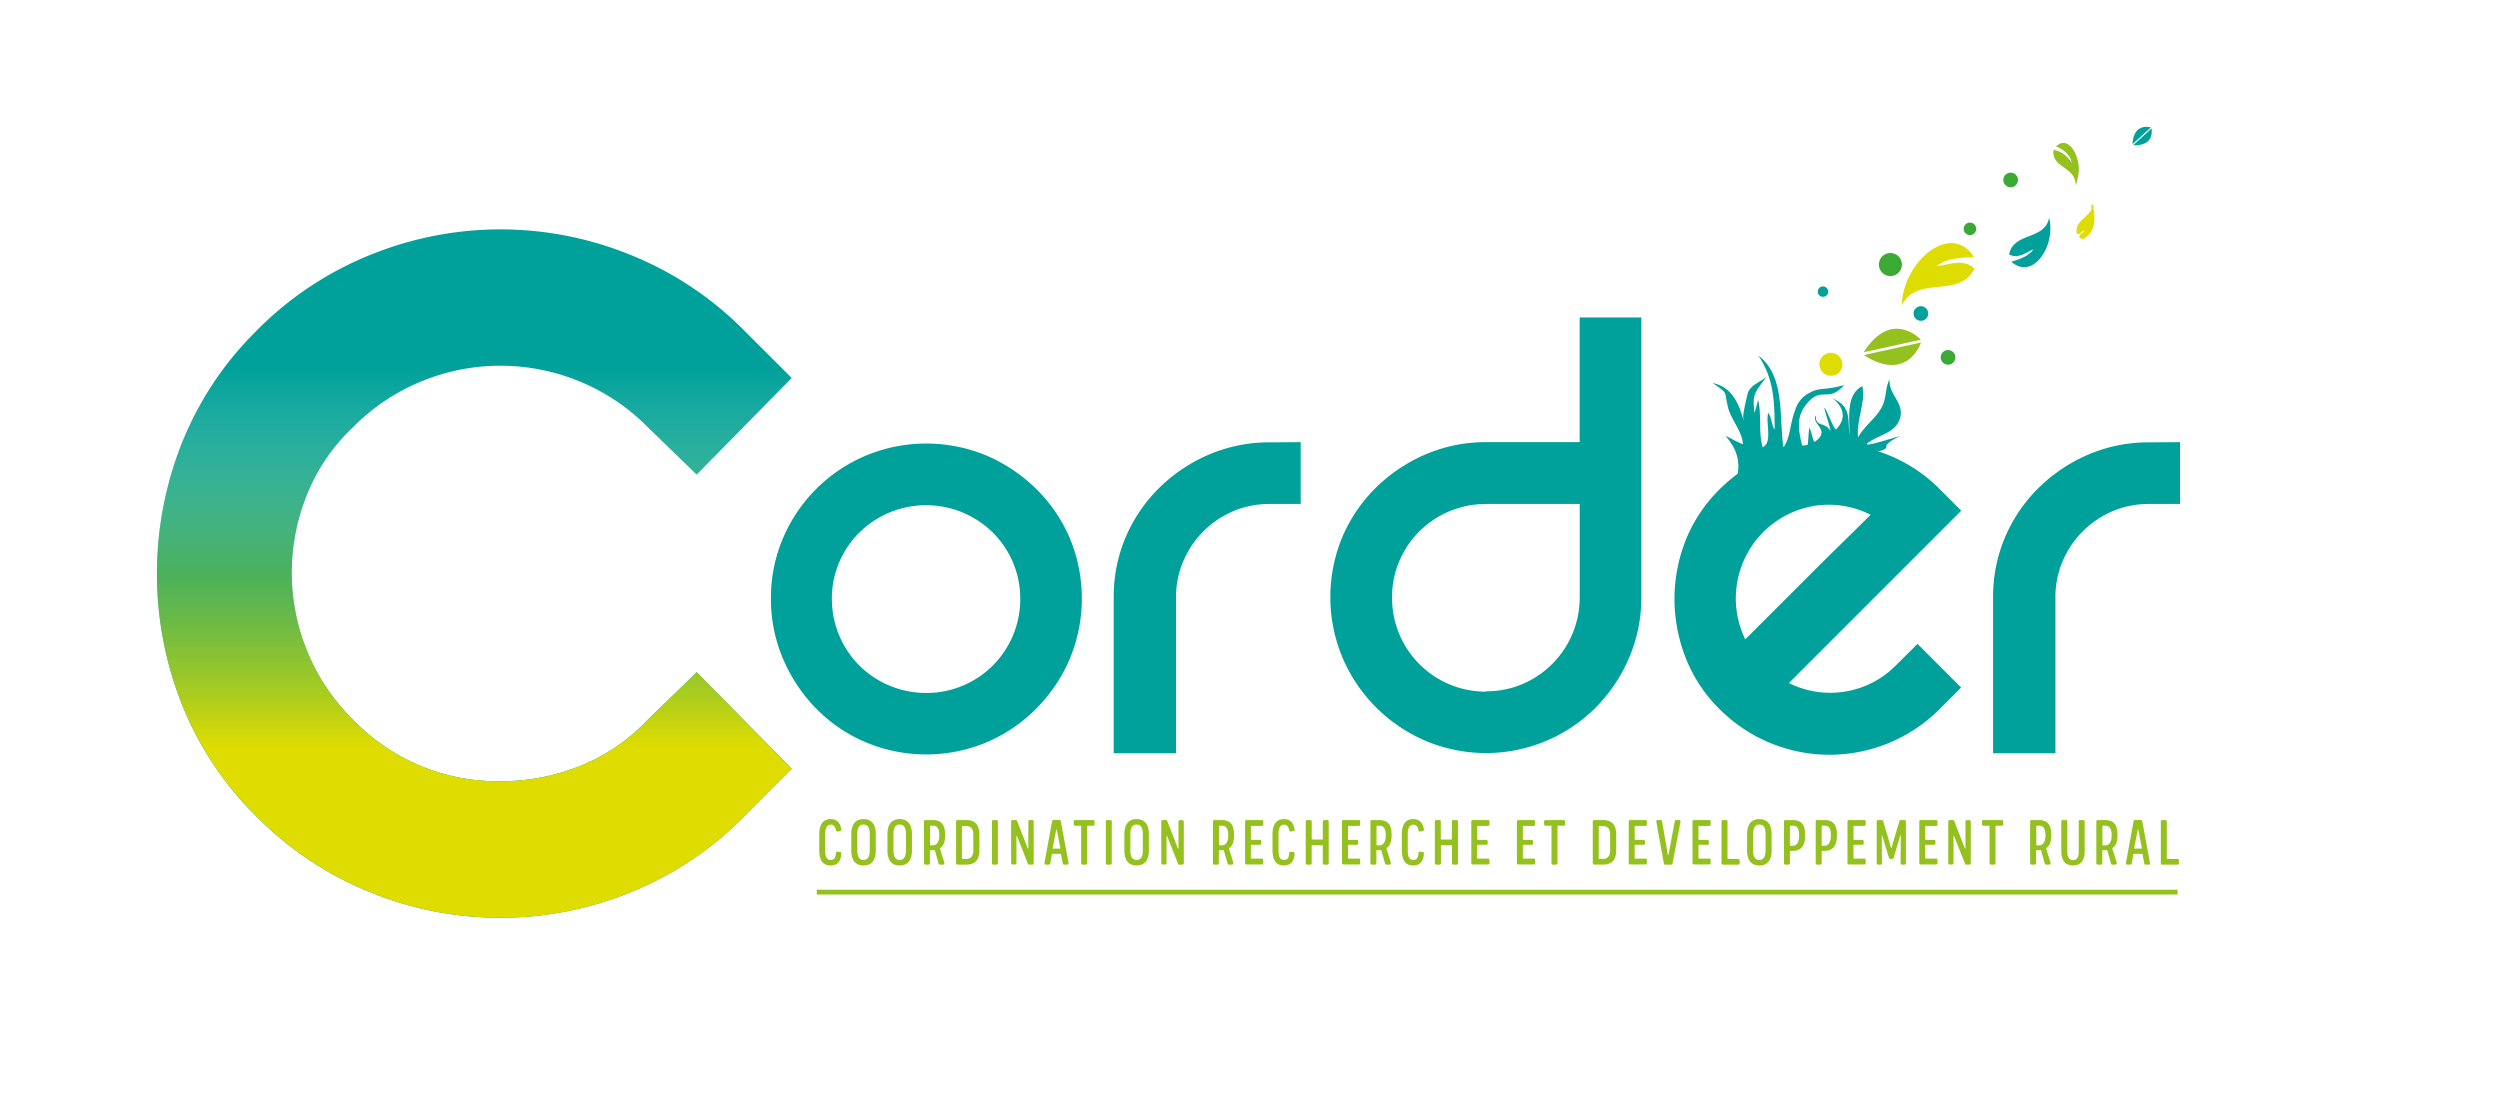 <svg xmlns="http://www.w3.org/2000/svg" id="theme-logo" data-name="logo corder" viewBox="0 0 595.28 262.49">
  <defs/>
  <style>
    .corder-logo-teal{fill:#00a19a}.corder-logo-green1{fill:#95c11f}.corder-logo-yellow{fill:#dedc00}.corder-logo-green2{fill:#3aaa35}
  </style>
  <defs>
    <linearGradient id="corderLogoGradient" x1="0" x2="0" y1="0" y2="1">
      <stop offset="0%" stop-color="#fff" stop-opacity="0"/>
      <stop offset="20%" stop-color="#fff" stop-opacity="0"/>
      <stop offset="50%" stop-color="#95c11f" stop-opacity=".5"/>
      <stop offset="75%" stop-color="#dedc00"/>
      <stop offset="100%" stop-color="#dedc00"/>
    </linearGradient>
  </defs>
  <g id="corder">
    <path d="M183.57 142.54a35.94 35.94 0 012.89-14.43 37 37 0 0119.7-19.62 37.36 37.36 0 0128.77 0 38.44 38.44 0 0111.79 7.92 36.69 36.69 0 018 11.7 37.39 37.39 0 010 28.78 37.59 37.59 0 01-19.79 19.86 37.25 37.25 0 01-28.77 0 36.34 36.34 0 01-11.79-8 38.13 38.13 0 01-7.91-11.87 36.07 36.07 0 01-2.89-14.35m14.51 0a22.47 22.47 0 006.51 15.91 22.58 22.58 0 0015.92 6.56 22.3 22.3 0 0022.42-22.43 21.8 21.8 0 00-1.73-8.65 22.44 22.44 0 00-4.78-7.09 22.65 22.65 0 00-31.83 0 22.44 22.44 0 00-4.78 7.09 21.8 21.8 0 00-1.73 8.65M309.71 105.28V120h-7.42a21.81 21.81 0 00-8.66 1.73 22.44 22.44 0 00-11.87 11.88 21.63 21.63 0 00-1.73 8.65v37.1h-14.84v-37.1a36 36 0 012.88-14.42 36.62 36.62 0 018-11.71 38.22 38.22 0 0111.87-7.92 36.24 36.24 0 0114.35-2.88zM390.82 75.6v66.61a36.24 36.24 0 01-2.88 14.35 38 38 0 01-7.94 11.87 36.94 36.94 0 01-40.48 8 37.37 37.37 0 01-19.86-19.87 37.25 37.25 0 010-28.77 36.59 36.59 0 018-11.71 38.33 38.33 0 0111.87-7.92 36.24 36.24 0 0114.35-2.88h22.26V75.6zm-36.93 89a21.76 21.76 0 008.65-1.73 22.38 22.38 0 0013.61-20.7V120h-22.26a22.42 22.42 0 00-8.74 1.73 22.23 22.23 0 00-11.95 11.88 21.63 21.63 0 00-1.73 8.65 22.29 22.29 0 0022.42 22.43M519.1 105.28V120h-7.42a21.81 21.81 0 00-8.66 1.73 22.44 22.44 0 00-11.87 11.88 21.8 21.8 0 00-1.73 8.65v37.1h-14.84v-37.1a36 36 0 012.88-14.42 36.62 36.62 0 018-11.71 38.22 38.22 0 0111.87-7.92 36.24 36.24 0 0114.35-2.88z" class="corder-logo-teal"/>
    <path d="M438.68 86.74a2.73 2.73 0 10-2.68 2.73 2.73 2.73 0 002.73-2.73" class="corder-logo-yellow"/>
    <path d="M432.83 69.43a1.24 1.24 0 111.24 1.25 1.25 1.25 0 01-1.24-1.25" class="corder-logo-teal"/>
    <path d="M452.87 63a2.74 2.74 0 10-2.74 2.73 2.74 2.74 0 002.74-2.73" class="corder-logo-green2"/>
    <path d="M459.13 74.65a1.74 1.74 0 10-1.73 1.74 1.73 1.73 0 001.73-1.74" class="corder-logo-teal"/>
    <path d="M465.59 85.09a1.74 1.74 0 10-1.74 1.74 1.73 1.73 0 001.74-1.74M480.5 42.85a1.74 1.74 0 10-1.74 1.74 1.74 1.74 0 001.74-1.74M467.58 54.53a1.49 1.49 0 101.49-1.53 1.49 1.49 0 00-1.49 1.49" class="corder-logo-green2"/>
    <path d="M484.26 59.35c-1.65.59-3.7 2.45-5.87 1.23 1.05-5.41 8.53-3.28 9.53-8.75 1.7 6.88-4 15-9 10.49 2.08-.63 4.12-1.31 5.33-3" class="corder-logo-teal"/>
    <path d="M496.29 55.2c-.48-.92-.6.81-1.77.49-.62-3 2.57-3.8 3.53-5.89-.46-1.47.63-1.58.45 0 .6 3.2.1 5.76-2.51 7.1-1.63-.07-.71-1.42.3-1.66" class="corder-logo-yellow"/>
    <path d="M493.26 38.77c-.1-1.65-1.92-3.27-3.7-3.89 2.84-2.79 5.47 1.9 5.45 5.45a14 14 0 01-.78 3.89c.14-4.65-5.85-4.09-5.26-8.56a6.37 6.37 0 014.29 3.11" class="corder-logo-green1"/>
    <path d="M461.13 63.38c2.63-.19 6.34-2.06 9 .59-3.71 7.39-13.67 1.29-17.33 8.81.33-10.65 11.85-20.14 17.25-11.55-3.26.08-6.5.24-8.91 2.15" class="corder-logo-yellow"/>
    <path d="M421.57 146.25l-6 6a22.33 22.33 0 0116.57-31.82 22.12 22.12 0 0113.28 2.14q-2.31 2.31-6.52 6.43t-8.73 8.66l-8.58 8.57m29.93 12.12a22 22 0 01-25.56 4.29L467 121.6l-5.11-5.11a36.1 36.1 0 00-12.29-8.16 41.9 41.9 0 00-2.37-.85c3.91-1-.47-.89 4.95-3.51 1.43-.68-10 3.26-7.19 1.32 2.62-1.81 6.47-2.24 7.46-5.83s-2.82-5.51-2.51-9.18c-1.08 2.1-.7 4.39-1.82 6.58-1.35 2.69-4.3 4.62-5.69 7.32-.49-4.12 1.89-8.36 1-12.24-4.07 2.14-2.92 7.86-3.08 11.62-.32-3.75.28-6.43-3.11-8.26-4-2.15 5 1.77-.05 6.94-.5.17-2.35-5.12-2.78-5.1-.07.25 1.61 5.33 1.45 5.53-1.06-2.28-3.75-.84-3.45-3.79-1.41 2 3.83 3.5-.33 6.34-.27.18-1-3.3-1.21-3.27s-.28 3.37-.45 4c-.33 0-.66.11-1 .16h-.3c-.9-3.69-1.42-6.66.78-9.57 3.84-5 5.22-.31 9.22-4.86-4.68 1.37-5.79.44-8.32 1.9a6.64 6.64 0 00-3.37 4.16c-1.18 2.89-1.11 6.55-2.77 8.78-1.11-7.16.52-17-6-21.87 3.67 5.37 3.89 10.7 3.91 17.56-.57-.22-.85-3.47-1.56-3.83-.6 2.38 1.1 7-1.3 8.12-1.07-3.76-.17-7.61-1.1-11.33-.07.68-.64 2.29-.8 3.22-.67-4.48 0-4.81 2.76-8.6-1.67 1.32-4 2-4.47 4.1-1.36 5.7-1 5.36-.92 6.31-1.11-4.12-2.75-8-7.35-9 3.82 2.74 2.63 1.68 3.61 5.71.75 3.07 3.42 5.77 3.57 8.88-1.34-.53-2.73-1.34-4.09-2 .9 1.31 3.64 4 2.87 9a37.48 37.48 0 00-4.37 3.76 35.37 35.37 0 00-8.08 12.2 38 38 0 00-2.63 13.85 38.58 38.58 0 002.63 13.93 35.07 35.07 0 008.08 12.29 37 37 0 0052.44 0l5.11-5.11-10.39-10.39z" class="corder-logo-teal"/>
    <path d="M457.38 80.88s-6.9-7.53-13.63 3M457.41 81.55s-3.09 9.73-13.63 3" class="corder-logo-green1"/>
    <path d="M512.16 30.34s-4.14-1.31-4.39 4M512.31 30.58s.93 4.25-4.39 4" class="corder-logo-teal"/>
    <path d="M194.48 211.85h324.03V213H194.48z" class="corder-logo-green1"/>
  </g>
  <g id="Cpath">
    <path d="M61.11 78.71a80.08 80.08 0 0127.2-18.07 82.06 82.06 0 0161.7 0 80.27 80.27 0 0127.2 18.07L188.52 90l-22.63 23-11.68-11.32a49 49 0 00-16.43-10.95 49.32 49.32 0 00-37.24 0 48.8 48.8 0 00-16.43 10.95 44.94 44.94 0 00-11 16.07 49.29 49.29 0 000 37.23 48.41 48.41 0 0011 16.43 47.77 47.77 0 0035.05 14.61 50.7 50.7 0 0019-3.65 45.05 45.05 0 0016.07-11l11.68-11.32 22.63 23-11.31 11.32A80.12 80.12 0 01150 212.51a81.93 81.93 0 01-61.7 0 79.93 79.93 0 01-27.2-18.07 78.09 78.09 0 01-17.89-27 84.4 84.4 0 010-61.7 78.22 78.22 0 0117.89-27" class="corder-logo-teal"/>
    <path fill="url(#corderLogoGradient)" d="M61.11 78.71a80.08 80.08 0 0127.2-18.07 82.06 82.06 0 0161.7 0 80.27 80.27 0 0127.2 18.07L188.52 90l-22.63 23-11.68-11.32a49 49 0 00-16.43-10.95 49.32 49.32 0 00-37.24 0 48.8 48.8 0 00-16.43 10.95 44.94 44.94 0 00-11 16.07 49.29 49.29 0 000 37.23 48.41 48.41 0 0011 16.43 47.77 47.77 0 0035.05 14.61 50.7 50.7 0 0019-3.65 45.05 45.05 0 0016.07-11l11.68-11.32 22.63 23-11.31 11.32A80.12 80.12 0 01150 212.51a81.93 81.93 0 01-61.7 0 79.93 79.93 0 01-27.2-18.07 78.09 78.09 0 01-17.89-27 84.4 84.4 0 010-61.7 78.22 78.22 0 0117.89-27"/>
  </g>
  <path d="M200.33 203.23c-.12 2.05-1.05 2.85-2.59 2.85-1.87 0-2.67-1.36-2.67-3.61v-3.81c0-2.26.85-3.62 2.7-3.62 1.4 0 2.26.69 2.56 2.45a.35.35 0 01-.27.4l-.56.09a.33.33 0 01-.45-.3c-.2-.91-.57-1.31-1.23-1.31-.86 0-1.33.73-1.33 2.16v4.06c0 1.38.4 2.18 1.28 2.18s1.2-.53 1.27-1.63a.33.33 0 01.38-.35l.61.06a.33.33 0 01.3.38zM202.7 202.47v-3.81c0-2.26.91-3.62 2.91-3.62s2.93 1.36 2.93 3.62v3.81c0 2.25-.91 3.61-2.93 3.61s-2.91-1.36-2.91-3.61zm4.4.08v-4c0-1.42-.46-2.22-1.49-2.22s-1.47.8-1.47 2.22v4c0 1.37.46 2.22 1.47 2.22s1.49-.85 1.49-2.22zM211.31 202.47v-3.81c0-2.26.91-3.62 2.91-3.62s2.93 1.36 2.93 3.62v3.81c0 2.25-.91 3.61-2.93 3.61s-2.91-1.36-2.91-3.61zm4.4.08v-4c0-1.42-.46-2.22-1.49-2.22s-1.47.8-1.47 2.22v4c0 1.37.46 2.22 1.47 2.22s1.49-.85 1.49-2.22zM220 205.54v-9.94a.34.34 0 01.34-.34h1.62c2.16 0 3.09 1 3.09 3.6 0 1.61-.4 2.52-1.11 3a.28.28 0 00-.08.32l1 3.22a.36.36 0 01-.32.48h-.7a.32.32 0 01-.34-.24l-.9-3.13c0-.09-.06-.12-.14-.12a3.1 3.1 0 01-.56.06h-.4c-.05 0-.08.06-.08.14v2.95a.34.34 0 01-.34.34h-.75a.34.34 0 01-.33-.34zm2-4.24c1.22 0 1.65-1 1.65-2.44s-.43-2.25-1.47-2.25h-.59a.13.13 0 00-.13.14v4.4a.14.14 0 00.13.15zM233.21 198.77v3.66c0 2.23-.94 3.45-3.15 3.45H228a.35.35 0 01-.35-.34v-9.94a.35.35 0 01.35-.34h2.08c2.19 0 3.13 1.25 3.13 3.51zm-1.45-.07c0-1.29-.53-2-1.72-2h-.84a.15.15 0 00-.15.14v7.55a.14.14 0 00.15.13h.86c1.15 0 1.7-.78 1.7-2zM236.19 205.54v-9.94a.35.35 0 01.35-.34h.74a.33.33 0 01.33.34v9.94a.33.33 0 01-.33.34h-.74a.35.35 0 01-.35-.34zM246.14 195.6v9.94a.35.35 0 01-.35.34h-.74a.3.3 0 01-.29-.2l-2.59-6.59c0-.1-.14-.1-.14 0v6.4a.34.34 0 01-.34.36h-.57a.35.35 0 01-.36-.34v-9.91a.35.35 0 01.36-.34h.77a.3.3 0 01.28.2l2.55 6.53c.05.11.14.09.14 0v-6.39a.33.33 0 01.33-.34h.58a.35.35 0 01.37.34zM248.7 205.46l1.82-9.94a.31.31 0 01.32-.27h1.44a.3.3 0 01.31.27l1.84 9.94a.33.33 0 01-.32.42h-.72a.33.33 0 01-.34-.29l-.4-2.16a.13.13 0 00-.14-.12h-1.89a.13.13 0 00-.14.12l-.4 2.16a.34.34 0 01-.34.29H249a.32.32 0 01-.3-.42zm3.65-3.39a.12.12 0 00.13-.15l-.84-4.34c0-.09-.12-.09-.14 0l-.85 4.34c0 .1 0 .15.15.15zM260.64 195.6v.66a.35.35 0 01-.34.35H259a.13.13 0 00-.14.13v8.8a.34.34 0 01-.34.34h-.73a.35.35 0 01-.36-.34v-8.8c0-.08 0-.13-.12-.13H256a.34.34 0 01-.34-.35v-.66a.33.33 0 01.34-.34h4.35a.34.34 0 01.29.34zM263.31 205.54v-9.94a.35.35 0 01.35-.34h.74a.33.33 0 01.33.34v9.94a.33.33 0 01-.33.34h-.74a.35.35 0 01-.35-.34zM267.72 202.47v-3.81c0-2.26.91-3.62 2.92-3.62s2.92 1.36 2.92 3.62v3.81c0 2.25-.91 3.61-2.92 3.61s-2.92-1.36-2.92-3.61zm4.4.08v-4c0-1.42-.46-2.22-1.48-2.22s-1.48.8-1.48 2.22v4c0 1.37.47 2.22 1.48 2.22s1.48-.85 1.48-2.22zM281.88 195.6v9.94a.35.35 0 01-.35.34h-.73a.3.3 0 01-.29-.2l-2.6-6.59c0-.1-.14-.1-.14 0v6.4a.33.33 0 01-.33.36h-.58a.35.35 0 01-.35-.34v-9.91a.35.35 0 01.35-.34h.77a.31.31 0 01.29.2l2.54 6.53c.05.11.15.09.15 0v-6.37a.33.33 0 01.34-.34h.57a.35.35 0 01.36.32zM288.81 205.54v-9.94a.34.34 0 01.34-.34h1.61c2.16 0 3.09 1 3.09 3.6 0 1.61-.4 2.52-1.1 3a.26.26 0 00-.08.32l1 3.22a.36.36 0 01-.32.48h-.71a.32.32 0 01-.33-.24l-.9-3.13c0-.09-.07-.12-.15-.12a2.91 2.91 0 01-.56.06h-.4s-.08.06-.08.14v2.95a.33.33 0 01-.33.34h-.75a.34.34 0 01-.33-.34zm2-4.24c1.22 0 1.65-1 1.65-2.44s-.43-2.25-1.48-2.25h-.59a.14.14 0 00-.13.14v4.4a.15.15 0 00.13.15zM296.47 205.54v-9.94a.35.35 0 01.36-.34h3.65a.33.33 0 01.33.34v.72a.33.33 0 01-.33.34H298a.14.14 0 00-.14.14v3.06c0 .08.06.12.14.12h2a.35.35 0 01.33.36v.48a.32.32 0 01-.33.33h-2a.15.15 0 00-.14.15v3a.14.14 0 00.14.14h2.44a.33.33 0 01.33.34v.72a.33.33 0 01-.33.34h-3.65a.35.35 0 01-.32-.3zM308.27 203.23c-.13 2.05-1.06 2.85-2.59 2.85-1.88 0-2.68-1.36-2.68-3.61v-3.81c0-2.26.85-3.62 2.71-3.62 1.39 0 2.25.69 2.56 2.45a.35.35 0 01-.27.4l-.56.09a.33.33 0 01-.45-.3c-.21-.91-.58-1.31-1.23-1.31-.87 0-1.33.73-1.33 2.16v4.06c0 1.38.4 2.18 1.28 2.18s1.2-.53 1.26-1.63a.34.34 0 01.39-.35l.6.06a.33.33 0 01.31.38zM316.38 195.6v9.94a.33.33 0 01-.34.34h-.75a.34.34 0 01-.33-.34v-4.15c0-.08 0-.12-.13-.12h-2.36c-.08 0-.14 0-.14.12v4.15a.33.33 0 01-.34.34h-.73a.35.35 0 01-.35-.34v-9.94a.35.35 0 01.35-.34h.74a.33.33 0 01.34.34v4.18c0 .08.06.12.14.12h2.36c.08 0 .13 0 .13-.12v-4.18a.34.34 0 01.33-.34h.7a.33.33 0 01.38.34zM319.54 205.54v-9.94a.35.35 0 01.36-.34h3.65a.33.33 0 01.33.34v.72a.33.33 0 01-.33.34h-2.43a.15.15 0 00-.15.14v3.06c0 .08.07.12.15.12h1.95a.35.35 0 01.33.36v.48a.32.32 0 01-.33.33h-1.95a.15.15 0 00-.15.15v3a.15.15 0 00.15.14h2.43a.33.33 0 01.33.34v.72a.33.33 0 01-.33.34h-3.65a.35.35 0 01-.36-.3zM326.31 205.54v-9.94a.34.34 0 01.34-.34h1.62c2.16 0 3.09 1 3.09 3.6 0 1.61-.4 2.52-1.11 3a.28.28 0 00-.08.32l1 3.22a.36.36 0 01-.32.48h-.7a.32.32 0 01-.34-.24l-.9-3.13c0-.09-.06-.12-.14-.12a3.1 3.1 0 01-.56.06h-.4c-.05 0-.08.06-.08.14v2.95a.34.34 0 01-.34.34h-.75a.34.34 0 01-.33-.34zm2-4.24c1.22 0 1.65-1 1.65-2.44s-.43-2.25-1.47-2.25h-.59a.13.13 0 00-.13.14v4.4a.14.14 0 00.13.15zM339.05 203.23c-.13 2.05-1.06 2.85-2.59 2.85-1.87 0-2.67-1.36-2.67-3.61v-3.81c0-2.26.84-3.62 2.7-3.62 1.39 0 2.26.69 2.56 2.45a.35.35 0 01-.27.4l-.56.09a.33.33 0 01-.45-.3c-.21-.91-.57-1.31-1.23-1.31-.87 0-1.33.73-1.33 2.16v4.06c0 1.38.4 2.18 1.28 2.18s1.2-.53 1.26-1.63a.34.34 0 01.39-.35l.61.06a.33.33 0 01.3.38zM347.16 195.6v9.94a.33.33 0 01-.33.34h-.76a.34.34 0 01-.33-.34v-4.15c0-.08-.05-.12-.13-.12h-2.35c-.08 0-.15 0-.15.12v4.15a.33.33 0 01-.33.34H342a.35.35 0 01-.35-.34v-9.94a.35.35 0 01.35-.34h.74a.33.33 0 01.33.34v4.18c0 .08.07.12.15.12h2.35c.08 0 .13 0 .13-.12v-4.18a.34.34 0 01.33-.34h.76a.33.33 0 01.37.34zM350.33 205.54v-9.94a.35.35 0 01.35-.34h3.65a.34.34 0 01.34.34v.72a.34.34 0 01-.34.34h-2.43a.15.15 0 00-.15.14v3.06c0 .08.07.12.15.12h2a.35.35 0 01.34.36v.48a.33.33 0 01-.34.33h-2a.15.15 0 00-.15.15v3a.15.15 0 00.15.14h2.43a.34.34 0 01.34.34v.72a.34.34 0 01-.34.34h-3.65a.35.35 0 01-.35-.3zM361.19 205.54v-9.94a.35.35 0 01.35-.34h3.66a.33.33 0 01.33.34v.72a.33.33 0 01-.33.34h-2.44a.14.14 0 00-.14.14v3.06c0 .08.06.12.14.12h1.95a.35.35 0 01.34.36v.48a.32.32 0 01-.34.33h-1.95a.15.15 0 00-.14.15v3a.14.14 0 00.14.14h2.44a.33.33 0 01.33.34v.72a.33.33 0 01-.33.34h-3.66a.35.35 0 01-.35-.3zM372.67 195.6v.66a.35.35 0 01-.34.35H371a.13.13 0 00-.14.13v8.8a.34.34 0 01-.34.34h-.73a.35.35 0 01-.36-.34v-8.8a.12.12 0 00-.13-.13H368a.35.35 0 01-.34-.35v-.66a.34.34 0 01.34-.34h4.35a.34.34 0 01.32.34zM384.84 198.77v3.66c0 2.23-.94 3.45-3.15 3.45h-2.08a.35.35 0 01-.35-.34v-9.94a.35.35 0 01.35-.34h2.08c2.21 0 3.15 1.25 3.15 3.51zm-1.45-.07c0-1.29-.53-2-1.72-2h-.85a.14.14 0 00-.14.14v7.55a.13.13 0 00.14.13h.87c1.15 0 1.7-.78 1.7-2zM387.82 205.54v-9.94a.35.35 0 01.35-.34h3.65a.33.33 0 01.33.34v.72a.33.33 0 01-.33.34h-2.44a.14.14 0 00-.14.14v3.06c0 .08.06.12.14.12h2a.35.35 0 01.33.36v.48a.32.32 0 01-.33.33h-2a.15.15 0 00-.14.15v3a.14.14 0 00.14.14h2.44a.33.33 0 01.33.34v.72a.33.33 0 01-.33.34h-3.65a.35.35 0 01-.35-.3zM400.15 195.66l-1.9 9.94a.3.3 0 01-.3.28h-1.44a.31.31 0 01-.32-.28l-1.81-9.94a.33.33 0 01.35-.4h.7a.29.29 0 01.32.28l1.39 8a.08.08 0 00.15 0l1.49-8a.31.31 0 01.32-.28h.7a.32.32 0 01.35.4zM403 205.54v-9.94a.35.35 0 01.35-.34H407a.34.34 0 01.34.34v.72a.34.34 0 01-.34.34h-2.43a.14.14 0 00-.14.14v3.06c0 .08.06.12.14.12h2a.35.35 0 01.34.36v.48a.32.32 0 01-.34.33h-2a.15.15 0 00-.14.15v3a.14.14 0 00.14.14H407a.34.34 0 01.34.34v.72a.34.34 0 01-.34.34h-3.7a.35.35 0 01-.3-.3zM409.91 205.54v-9.94a.35.35 0 01.35-.34h.74a.33.33 0 01.34.34v8.79a.13.13 0 00.14.13h2.41a.35.35 0 01.35.35v.67a.35.35 0 01-.35.34h-3.62a.34.34 0 01-.36-.34zM416 202.47v-3.81c0-2.26.92-3.62 2.92-3.62s2.93 1.36 2.93 3.62v3.81c0 2.25-.91 3.61-2.93 3.61s-2.92-1.36-2.92-3.61zm4.41.08v-4c0-1.42-.47-2.22-1.49-2.22s-1.47.8-1.47 2.22v4c0 1.37.46 2.22 1.47 2.22s1.46-.85 1.46-2.22zM424.78 205.54v-9.94a.35.35 0 01.35-.34h1.6c2.16 0 3.1 1 3.1 3.6s-1 3.73-2.91 3.75h-.58a.13.13 0 00-.14.14v2.79a.33.33 0 01-.33.34h-.74a.35.35 0 01-.35-.34zm2.14-4.16c1 0 1.47-1 1.47-2.52s-.43-2.25-1.47-2.25h-.59a.13.13 0 00-.13.14v4.48a.14.14 0 00.13.15zM432.34 205.54v-9.94a.35.35 0 01.36-.34h1.6c2.16 0 3.1 1 3.1 3.6s-1 3.73-2.91 3.75h-.58a.13.13 0 00-.14.14v2.79a.34.34 0 01-.34.34h-.73a.35.35 0 01-.36-.34zm2.15-4.16c1 0 1.47-1 1.47-2.52s-.43-2.25-1.47-2.25h-.59a.13.13 0 00-.13.14v4.48a.14.14 0 00.13.15zM439.91 205.54v-9.94a.35.35 0 01.35-.34h3.65a.33.33 0 01.34.34v.72a.33.33 0 01-.34.34h-2.43a.14.14 0 00-.14.14v3.06c0 .08.06.12.14.12h1.95a.35.35 0 01.34.36v.48a.33.33 0 01-.34.33h-1.95a.15.15 0 00-.14.15v3a.14.14 0 00.14.14h2.43a.33.33 0 01.34.34v.72a.33.33 0 01-.34.34h-3.65a.35.35 0 01-.35-.3zM453.82 195.6v9.94a.34.34 0 01-.34.34h-.57a.34.34 0 01-.36-.36l.05-6.5c0-.19-.09-.19-.14 0l-1.57 5.26a.31.31 0 01-.31.23h-.51a.27.27 0 01-.28-.23l-1.58-5.21c0-.16-.14-.15-.14 0l.05 6.45a.33.33 0 01-.34.36h-.57a.35.35 0 01-.35-.34v-9.94a.35.35 0 01.35-.34h.89a.33.33 0 01.31.23l1.84 6.3c.05.16.14.16.17 0l1.85-6.3a.32.32 0 01.3-.23h.91a.34.34 0 01.34.34zM457 205.54v-9.94a.35.35 0 01.36-.34H461a.33.33 0 01.34.34v.72a.33.33 0 01-.34.34h-2.43a.14.14 0 00-.14.14v3.06c0 .08.06.12.14.12h1.95a.35.35 0 01.34.36v.48a.32.32 0 01-.34.33h-1.95a.15.15 0 00-.14.15v3a.14.14 0 00.14.14H461a.33.33 0 01.34.34v.72a.33.33 0 01-.34.34h-3.64a.35.35 0 01-.36-.3zM469.27 195.6v9.94a.35.35 0 01-.35.34h-.73a.3.3 0 01-.29-.2l-2.6-6.59c0-.1-.14-.1-.14 0v6.4a.33.33 0 01-.33.36h-.58a.35.35 0 01-.35-.34v-9.91a.35.35 0 01.35-.34h.77a.31.31 0 01.29.2l2.54 6.53c.05.11.15.09.15 0v-6.37a.33.33 0 01.34-.34h.57a.35.35 0 01.36.32zM477 195.6v.66a.35.35 0 01-.34.35h-1.36a.13.13 0 00-.14.13v8.8a.33.33 0 01-.34.34h-.73a.35.35 0 01-.35-.34v-8.8a.12.12 0 00-.13-.13h-1.33a.35.35 0 01-.34-.35v-.66a.34.34 0 01.34-.34h4.35a.34.34 0 01.37.34zM483.4 205.54v-9.94a.34.34 0 01.33-.34h1.62c2.16 0 3.09 1 3.09 3.6 0 1.61-.4 2.52-1.1 3a.26.26 0 00-.08.32l1 3.22a.36.36 0 01-.32.48h-.71a.33.33 0 01-.34-.24l-.89-3.13c0-.09-.07-.12-.15-.12a2.91 2.91 0 01-.56.06h-.4s-.08.06-.08.14v2.95a.33.33 0 01-.33.34h-.76a.34.34 0 01-.32-.34zm2-4.24c1.21 0 1.65-1 1.65-2.44s-.44-2.25-1.48-2.25H485a.14.14 0 00-.13.14v4.4a.15.15 0 00.13.15zM490.82 202.69v-7.09a.34.34 0 01.34-.34h.75a.34.34 0 01.34.34v7.22c0 1.23.45 2 1.36 2s1.36-.72 1.36-2v-7.22a.33.33 0 01.33-.34h.76a.33.33 0 01.33.34v7.09c0 2.08-.86 3.39-2.78 3.39s-2.79-1.31-2.79-3.39zM499.16 205.54v-9.94a.34.34 0 01.33-.34h1.62c2.16 0 3.09 1 3.09 3.6 0 1.61-.4 2.52-1.1 3a.26.26 0 00-.08.32l1 3.22a.36.36 0 01-.32.48h-.7a.33.33 0 01-.34-.24l-.89-3.13c0-.09-.07-.12-.15-.12a2.91 2.91 0 01-.56.06h-.4s-.08.06-.08.14v2.95a.33.33 0 01-.33.34h-.76a.34.34 0 01-.33-.34zm2-4.24c1.21 0 1.65-1 1.65-2.44s-.44-2.25-1.48-2.25h-.59a.14.14 0 00-.13.14v4.4a.15.15 0 00.13.15zM506.21 205.46l1.83-9.94a.31.31 0 01.32-.27h1.44a.29.29 0 01.3.27l1.84 9.94a.32.32 0 01-.32.42h-.72a.32.32 0 01-.33-.29l-.4-2.16a.14.14 0 00-.15-.12h-1.89a.13.13 0 00-.14.12l-.4 2.16a.33.33 0 01-.34.29h-.72a.33.33 0 01-.32-.42zm3.65-3.39a.12.12 0 00.13-.15l-.83-4.34c0-.09-.13-.09-.14 0l-.85 4.34c0 .1 0 .15.14.15zM514.52 205.54v-9.94a.35.35 0 01.36-.34h.73a.34.34 0 01.34.34v8.79a.13.13 0 00.14.13h2.4a.35.35 0 01.35.35v.67a.35.35 0 01-.35.34h-3.61a.33.33 0 01-.36-.34z" class="corder-logo-green1"/>
</svg>
